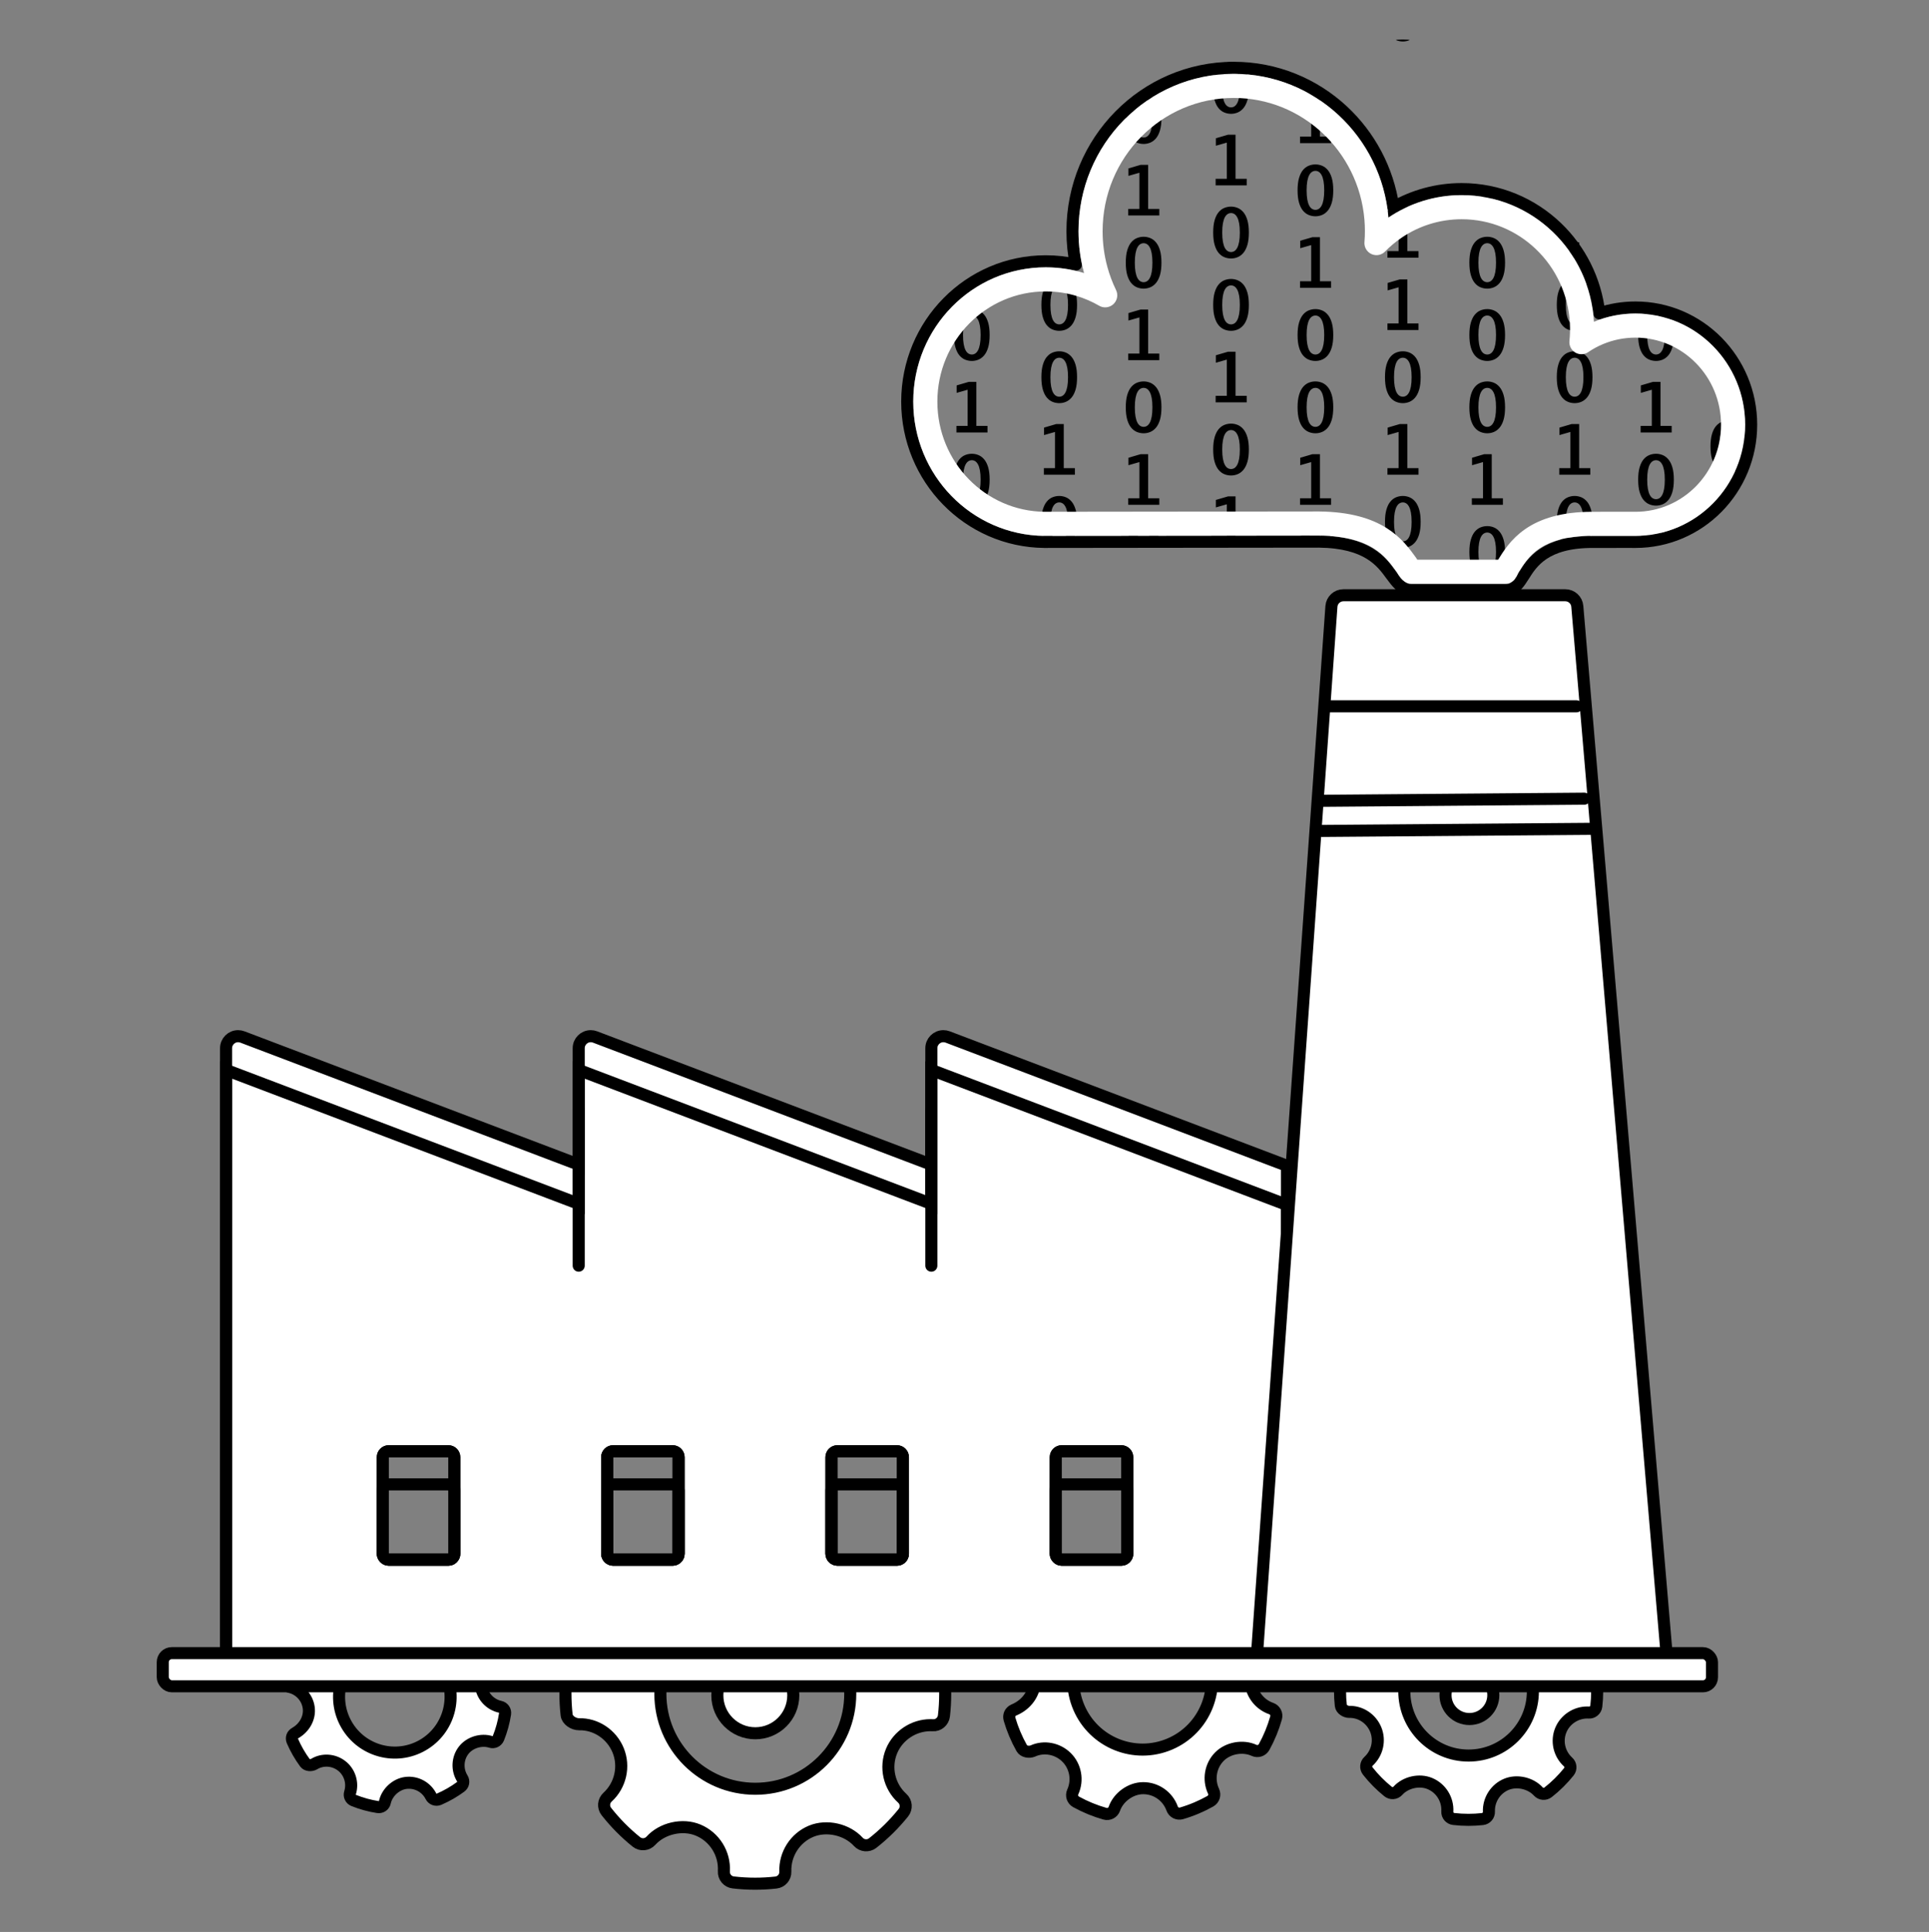 <?xml version="1.0" encoding="UTF-8"?>
<svg xmlns="http://www.w3.org/2000/svg" xmlns:xlink="http://www.w3.org/1999/xlink" width="640px" height="641px" viewBox="0 0 640 641" version="1.1">
  <rect x="0" y="0" width="640" height="641" fill="#808080" stroke="none"/>
  <title>industry 4.0 copy 2</title>
  <defs>
    <path d="M106.336,24.944 C133.272,24.944 155.379,45.901 157.656,72.607 C164.614,67.919 172.968,65.186 181.952,65.186 C205.387,65.186 224.538,83.779 225.834,107.206 C230.082,105.443 234.734,104.471 239.61,104.471 C259.707,104.471 276,120.986 276,141.359 C276,161.733 259.707,178.248 239.61,178.248 L239.135,178.244 C231.18,178.248 226.577,178.249 225.327,178.249 C202.041,178.249 202.041,192.275 197.593,194.145 L164.456,194.145 C158.918,192.342 158.918,178.441 134.649,178.144 L43.479,178.248 C19.424,177.99 0,158.141 0,133.694 C0,109.088 19.678,89.14 43.952,89.14 C48.371,89.14 52.637,89.801 56.66,91.031 C55.461,86.616 54.822,81.965 54.822,77.163 C54.822,48.323 77.885,24.944 106.336,24.944 Z" id="path-1"></path>
  </defs>
  <g id="industry-4.0-copy-2" stroke="none" fill="none" transform="translate(0, 0.5)">
    <g id="Group" stroke-width="1" fill-rule="evenodd" transform="translate(443.591, 518)" fill="#FFFFFF" stroke="#000000">
      <path d="M39.025,0.258 C42.221,-0.096 45.435,-0.084 48.621,0.284 C49.872,0.43 50.79,1.521 50.714,2.776 C50.487,6.77 52.803,10.491 56.477,12.037 C60.005,13.509 64.573,12.462 67.116,9.647 C67.959,8.712 69.386,8.605 70.358,9.385 C72.84,11.374 75.115,13.669 77.115,16.21 C77.884,17.184 77.773,18.587 76.856,19.426 C73.942,22.099 72.984,26.338 74.47,29.975 C75.925,33.524 79.393,35.819 83.304,35.819 C84.512,35.819 85.911,36.72 86.046,37.921 C86.407,41.151 86.402,44.413 86.026,47.62 C85.878,48.868 84.753,49.811 83.53,49.711 L83.003,49.698 C79.231,49.698 75.726,52.021 74.276,55.481 C72.734,59.157 73.696,63.433 76.666,66.122 C77.596,66.965 77.709,68.386 76.92,69.364 C74.892,71.89 72.572,74.186 70.019,76.187 C69.037,76.946 67.644,76.834 66.8,75.917 C64.262,73.129 59.746,72.08 56.236,73.514 C52.605,75.001 50.256,78.657 50.399,82.61 C50.441,83.851 49.525,84.916 48.288,85.053 C46.728,85.226 45.165,85.312 43.605,85.312 C41.961,85.312 40.321,85.217 38.691,85.027 C37.444,84.885 36.524,83.792 36.597,82.535 C36.825,78.54 34.508,74.818 30.826,73.277 C27.311,71.802 22.743,72.847 20.192,75.669 C19.344,76.603 17.922,76.714 16.945,75.927 C14.454,73.922 12.179,71.624 10.196,69.099 C9.428,68.123 9.544,66.724 10.456,65.885 C13.374,63.21 14.333,58.973 12.842,55.337 C11.345,51.697 7.78,49.397 4.064,49.492 C2.842,49.492 1.401,48.598 1.267,47.394 C0.906,44.163 0.91,40.898 1.285,37.694 C1.433,36.464 2.396,35.556 3.749,35.6 C7.918,35.6 11.559,33.34 13.032,29.833 C14.572,26.156 13.616,21.879 10.646,19.191 C9.72,18.348 9.605,16.927 10.391,15.947 C12.41,13.428 14.736,11.131 17.292,9.126 C18.27,8.364 19.673,8.478 20.512,9.397 C23.049,12.188 27.584,13.224 31.071,11.801 C34.707,10.311 37.051,6.654 36.912,2.7 C36.87,1.46 37.788,0.395 39.025,0.258 Z M43.656,21.328 C31.877,21.328 22.328,30.877 22.328,42.656 C22.328,54.435 31.877,63.984 43.656,63.984 C55.435,63.984 64.984,54.435 64.984,42.656 C64.984,30.877 55.435,21.328 43.656,21.328 Z" id="Combined-Shape" stroke-width="4"></path>
      <circle id="Oval" stroke-width="4" cx="43.93" cy="43.93" r="7.93"></circle>
    </g>
    <g id="Group" stroke-width="1" fill-rule="evenodd" transform="translate(186.596, 525.5)" fill="#FFFFFF" stroke="#000000">
      <circle id="Oval-Copy-4" stroke-width="4" cx="64" cy="36.485" r="12.6"></circle>
      <path d="M55.256,0.568 C82.606,0.581 113.792,0.997 113.033,1.69 C108.73,5.638 107.314,11.899 109.509,17.271 C111.658,22.513 116.781,25.902 122.556,25.902 C124.341,25.902 126.407,27.233 126.607,29.006 C127.14,33.777 127.132,38.595 126.578,43.331 C126.358,45.175 124.697,46.567 122.891,46.419 L122.112,46.401 C116.542,46.401 111.365,49.83 109.224,54.942 C106.946,60.37 108.367,66.686 112.752,70.657 C114.127,71.902 114.293,74.001 113.129,75.445 C110.132,79.176 106.706,82.567 102.936,85.522 C101.485,86.643 99.428,86.478 98.182,85.123 C94.434,81.006 87.763,79.457 82.579,81.574 C77.217,83.771 73.747,89.17 73.959,95.008 C74.02,96.841 72.668,98.414 70.841,98.616 C68.536,98.872 66.229,99 63.924,99 C61.496,99 59.074,98.859 56.667,98.578 C54.825,98.368 53.466,96.754 53.575,94.898 C53.91,88.997 50.489,83.5 45.051,81.225 C39.86,79.047 33.113,80.589 29.346,84.757 C28.092,86.136 25.992,86.301 24.549,85.139 C20.87,82.177 17.51,78.783 14.582,75.054 C13.447,73.613 13.618,71.546 14.965,70.307 C19.275,66.357 20.692,60.099 18.489,54.729 C16.279,49.353 11.013,45.956 5.526,46.096 C3.721,46.096 1.592,44.776 1.394,42.997 C0.862,38.226 0.867,33.403 1.421,28.671 C1.64,26.854 3.062,25.514 5.059,25.578 C11.218,25.578 16.594,22.24 18.77,17.061 C21.045,11.63 19.632,5.314 15.247,1.343 C14.672,0.82 32.069,0.58 52.342,0.568 Z M64,4.5 C46.603,4.5 32.5,18.603 32.5,36 C32.5,53.397 46.603,67.5 64,67.5 C81.397,67.5 95.5,53.397 95.5,36 C95.5,18.603 81.397,4.5 64,4.5 Z" id="Combined-Shape-Copy" stroke-width="4"></path>
    </g>
    <path d="M401.033,528.542 C404.306,531.073 408.782,531.346 412.434,529.237 C413.563,528.586 415.355,528.673 416.129,529.721 C418.207,532.543 419.961,535.592 421.34,538.79 C421.874,540.036 421.332,541.523 420.136,542.089 L419.637,542.361 C416.115,544.395 414.093,548.453 414.605,552.467 C415.147,556.731 418.351,560.206 422.574,561.116 C423.898,561.402 424.769,562.668 424.56,564.007 C424.027,567.46 423.099,570.855 421.794,574.1 C421.286,575.338 419.924,575.985 418.642,575.583 C414.769,574.348 409.985,575.804 407.48,579.035 C404.891,582.382 404.668,587.063 406.934,590.677 C407.642,591.814 407.361,593.302 406.279,594.097 C404.916,595.1 403.503,596.024 402.045,596.865 C400.51,597.751 398.927,598.546 397.303,599.247 C396.061,599.787 394.613,599.263 394.004,598.05 C392.062,594.195 387.891,591.969 383.622,592.515 C379.544,593.033 375.841,596.471 374.981,600.482 C374.692,601.812 373.424,602.683 372.087,602.475 C368.679,601.945 365.316,601.026 362.103,599.737 C360.859,599.24 360.212,597.87 360.612,596.595 C361.895,592.524 360.506,588.049 357.153,585.458 C353.793,582.866 349.223,582.64 345.804,584.732 C344.663,585.39 342.835,585.333 342.06,584.281 C339.982,581.458 338.224,578.407 336.847,575.212 C336.345,574.037 336.698,572.735 337.856,572.021 L338.018,571.928 C341.913,569.679 344.094,565.606 343.579,561.537 C343.035,557.272 339.835,553.794 335.613,552.884 C334.293,552.596 333.419,551.332 333.626,549.992 C334.153,546.551 335.087,543.152 336.393,539.901 C336.894,538.662 338.267,538.012 339.545,538.418 C343.42,539.656 348.214,538.179 350.703,534.97 C353.295,531.618 397.684,525.947 401.033,528.542 Z M367.594,537.081 C356.593,543.433 352.824,557.499 359.175,568.5 C365.526,579.501 379.593,583.27 390.594,576.919 C401.594,570.567 405.363,556.501 399.012,545.5 C392.661,534.499 378.594,530.73 367.594,537.081 Z" id="Shape" stroke="#000000" stroke-width="4" fill="#FFFFFF" fill-rule="evenodd" transform="translate(379.093, 557.003) rotate(7) translate(-379.093, -557.003)"></path>
    <path d="M109.133,532.66 C111.38,531.008 113.799,529.622 116.352,528.518 C117.356,528.084 118.518,528.506 119.005,529.481 C120.567,532.58 123.921,534.371 127.352,533.939 C130.64,533.514 133.618,530.747 134.306,527.529 C134.535,526.462 135.56,525.762 136.629,525.927 C139.355,526.344 142.06,527.081 144.664,528.123 C145.614,528.501 146.136,529.515 145.906,530.496 L145.864,530.651 C144.835,533.922 145.953,537.523 148.647,539.61 C151.279,541.645 154.88,541.865 157.818,540.169 C158.725,539.645 160.167,539.715 160.789,540.558 C162.461,542.828 163.872,545.281 164.981,547.853 C165.411,548.855 164.975,550.051 164.013,550.506 L163.611,550.725 C160.778,552.361 159.152,555.626 159.564,558.854 C159.999,562.284 162.577,565.079 165.973,565.811 C167.038,566.041 167.739,567.059 167.571,568.136 C167.142,570.913 166.396,573.644 165.346,576.254 C164.937,577.25 163.842,577.771 162.811,577.447 C159.695,576.454 155.847,577.625 153.832,580.224 C151.75,582.916 151.571,586.681 153.393,589.588 C153.963,590.502 153.737,591.7 152.867,592.339 C151.77,593.146 150.633,593.889 149.461,594.565 C148.226,595.278 146.953,595.918 145.646,596.482 C144.648,596.916 143.483,596.494 142.993,595.518 C141.431,592.418 138.076,590.627 134.643,591.066 C131.449,591.472 128.541,594.105 127.751,597.221 L127.692,597.475 C127.459,598.545 126.439,599.245 125.364,599.078 C122.623,598.651 119.918,597.912 117.334,596.875 C116.333,596.476 115.813,595.374 116.135,594.348 C117.166,591.074 116.049,587.474 113.352,585.39 C110.649,583.305 106.973,583.124 104.223,584.806 C103.306,585.336 101.835,585.29 101.212,584.443 C99.54,582.173 98.127,579.718 97.019,577.149 C96.597,576.16 96.926,575.061 97.961,574.507 C101.094,572.699 102.848,569.422 102.434,566.149 C101.996,562.719 99.423,559.921 96.026,559.19 C94.965,558.958 94.262,557.941 94.428,556.863 C94.852,554.095 95.603,551.361 96.654,548.746 C97.057,547.75 98.161,547.227 99.189,547.554 C102.306,548.549 106.162,547.361 108.164,544.78 C110.249,542.084 110.424,538.32 108.605,535.41 C108.036,534.496 108.263,533.299 109.133,532.66 Z M121.75,546.479 C112.902,551.587 109.87,562.902 114.979,571.75 C120.087,580.598 131.402,583.63 140.25,578.521 C149.098,573.413 152.13,562.098 147.021,553.25 C141.913,544.402 130.598,541.37 121.75,546.479 Z" id="Shape" stroke="#000000" stroke-width="4" fill="#FFFFFF" fill-rule="evenodd"></path>
    <path d="M313,343.297 C313.485,343.297 313.966,343.385 314.42,343.558 L425.71,385.81 C426.486,386.105 427,386.849 427,387.68 L427,555.5 L75,555.5 L75,347.297 C75,345.088 76.791,343.297 79,343.297 C79.485,343.297 79.966,343.385 80.42,343.558 L191.71,385.81 C191.812,385.849 191.909,385.895 192.001,385.948 L192,347.297 C192,345.088 193.791,343.297 196,343.297 C196.485,343.297 196.966,343.385 197.42,343.558 L308.71,385.81 C308.812,385.849 308.909,385.895 309.001,385.948 L309,347.297 C309,345.088 310.791,343.297 313,343.297 Z M148.729,481 L129,481 C127.895,481 127,481.895 127,483 L127,515 C127,516.105 127.895,517 129,517 L148.729,517 C149.834,517 150.729,516.105 150.729,515 L150.729,483 C150.729,481.895 149.834,481 148.729,481 Z M223.153,481 L203.424,481 C202.319,481 201.424,481.895 201.424,483 L201.424,515 C201.424,516.105 202.319,517 203.424,517 L223.153,517 C224.257,517 225.153,516.105 225.153,515 L225.153,483 C225.153,481.895 224.257,481 223.153,481 Z M297.576,481 L277.847,481 C276.743,481 275.847,481.895 275.847,483 L275.847,515 C275.847,516.105 276.743,517 277.847,517 L297.576,517 C298.681,517 299.576,516.105 299.576,515 L299.576,483 C299.576,481.895 298.681,481 297.576,481 Z M372,481 L352.271,481 C351.166,481 350.271,481.895 350.271,483 L350.271,515 C350.271,516.105 351.166,517 352.271,517 L372,517 C373.105,517 374,516.105 374,515 L374,483 C374,481.895 373.105,481 372,481 Z" id="Combined-Shape" stroke="#000000" stroke-width="4" fill="#FFFFFF" fill-rule="evenodd" stroke-linecap="round"></path>
    <path d="M309,354.5 L425.71,398.81 C426.486,399.105 427,399.849 427,400.68 L427,548.5 L75,548.5 L75,354.5 L191.71,398.81 C191.812,398.849 191.909,398.895 192.001,398.948 L192,354.5 L308.71,398.81 C308.812,398.849 308.909,398.895 309.001,398.948 L309,354.5 Z M148.729,481 L129,481 C127.895,481 127,481.895 127,483 L127,515 C127,516.105 127.895,517 129,517 L148.729,517 C149.834,517 150.729,516.105 150.729,515 L150.729,483 C150.729,481.895 149.834,481 148.729,481 Z M223.153,481 L203.424,481 C202.319,481 201.424,481.895 201.424,483 L201.424,515 C201.424,516.105 202.319,517 203.424,517 L223.153,517 C224.257,517 225.153,516.105 225.153,515 L225.153,483 C225.153,481.895 224.257,481 223.153,481 Z M297.576,481 L277.847,481 C276.743,481 275.847,481.895 275.847,483 L275.847,515 C275.847,516.105 276.743,517 277.847,517 L297.576,517 C298.681,517 299.576,516.105 299.576,515 L299.576,483 C299.576,481.895 298.681,481 297.576,481 Z M372,481 L352.271,481 C351.166,481 350.271,481.895 350.271,483 L350.271,515 C350.271,516.105 351.166,517 352.271,517 L372,517 C373.105,517 374,516.105 374,515 L374,483 C374,481.895 373.105,481 372,481 Z" id="Combined-Shape" stroke="#000000" stroke-width="4" stroke-linecap="round"></path>
    <path d="M445.726,197 L519.326,197 C521.404,197 523.136,198.59 523.312,200.66 L553,549 L553,549 L417,549 L441.736,200.717 C441.885,198.623 443.627,197 445.726,197 Z" id="Rectangle-2" stroke="#000000" stroke-width="4" fill="#FFFFFF" fill-rule="evenodd" stroke-linecap="round"></path>
    <rect id="Rectangle-4" stroke="#000000" stroke-width="4" stroke-linecap="round" x="127" y="492" width="23.729" height="25" rx="2"></rect>
    <rect id="Rectangle-4-Copy" stroke="#000000" stroke-width="4" stroke-linecap="round" x="201.424" y="492" width="23.729" height="25" rx="2"></rect>
    <rect id="Rectangle-4-Copy-2" stroke="#000000" stroke-width="4" stroke-linecap="round" x="275.847" y="492" width="23.729" height="25" rx="2"></rect>
    <rect id="Rectangle-4-Copy-3" stroke="#000000" stroke-width="4" stroke-linecap="round" x="350.271" y="492" width="23.729" height="25" rx="2"></rect>
    <rect id="Rectangle-3" stroke="#000000" stroke-width="4" fill="#FFFFFF" fill-rule="evenodd" stroke-linecap="round" x="54" y="548" width="514" height="11" rx="3"></rect>
    <line x1="441.216" y1="233.851" x2="523.047" y2="233.851" id="Path" stroke="#000000" stroke-width="4" stroke-linecap="round"></line>
    <line x1="438.631" y1="265.203" x2="525.631" y2="264.5" id="Path-Copy" stroke="#000000" stroke-width="4" stroke-linecap="round"></line>
    <line x1="438.631" y1="275.203" x2="528.631" y2="274.5" id="Path-Copy-3" stroke="#000000" stroke-width="4" stroke-linecap="round"></line>
    <line x1="192" y1="367.802" x2="192" y2="419.448" id="Path" stroke="#000000" stroke-width="4" stroke-linecap="round"></line>
    <line x1="309" y1="367.802" x2="309" y2="419.448" id="Path-Copy-2" stroke="#000000" stroke-width="4" stroke-linecap="round"></line>
    <g id="Combined-Shape" stroke-width="1" fill-rule="evenodd" transform="translate(303, -0.944)">
      <path d="M246.438,120.208 C245.666,120.208 244.924,120.064 244.212,119.775 C243.501,119.487 242.867,119.013 242.311,118.353 C241.755,117.694 241.316,116.811 240.992,115.705 C240.669,114.598 240.507,113.227 240.507,111.592 C240.507,109.965 240.669,108.599 240.992,107.494 C241.316,106.389 241.755,105.508 242.311,104.849 C242.867,104.19 243.501,103.717 244.212,103.43 C244.924,103.143 245.666,103 246.438,103 C247.188,103 247.915,103.143 248.62,103.43 C249.324,103.717 249.958,104.19 250.52,104.849 C251.082,105.508 251.527,106.389 251.855,107.494 C252.182,108.599 252.346,109.965 252.346,111.592 C252.346,113.227 252.182,114.598 251.855,115.705 C251.527,116.811 251.082,117.694 250.52,118.353 C249.958,119.013 249.324,119.487 248.62,119.775 C247.915,120.064 247.188,120.208 246.438,120.208 Z M246.438,118.072 C246.833,118.072 247.204,117.963 247.553,117.745 C247.901,117.526 248.211,117.167 248.481,116.667 C248.751,116.167 248.963,115.502 249.116,114.671 C249.269,113.84 249.346,112.814 249.346,111.592 C249.346,110.379 249.269,109.36 249.116,108.533 C248.963,107.706 248.751,107.043 248.481,106.545 C248.211,106.047 247.901,105.687 247.553,105.467 C247.204,105.246 246.833,105.136 246.438,105.136 C246.037,105.136 245.659,105.246 245.303,105.467 C244.947,105.687 244.635,106.047 244.368,106.545 C244.101,107.043 243.891,107.706 243.737,108.533 C243.584,109.36 243.507,110.379 243.507,111.592 C243.507,112.814 243.584,113.84 243.737,114.671 C243.891,115.502 244.101,116.167 244.368,116.667 C244.635,117.167 244.947,117.526 245.303,117.745 C245.659,117.963 246.037,118.072 246.438,118.072 Z M241.326,143.944 L241.326,141.764 L245.026,141.764 L245.026,129.763 L241.391,130.802 L241.391,128.323 L245.42,127.144 L247.93,127.144 L247.93,141.764 L251.629,141.764 L251.629,143.944 L241.326,143.944 Z M246.438,168.208 C245.666,168.208 244.924,168.064 244.212,167.775 C243.501,167.487 242.867,167.013 242.311,166.353 C241.755,165.694 241.316,164.811 240.992,163.705 C240.669,162.598 240.507,161.227 240.507,159.592 C240.507,157.965 240.669,156.599 240.992,155.494 C241.316,154.389 241.755,153.508 242.311,152.849 C242.867,152.19 243.501,151.717 244.212,151.43 C244.924,151.143 245.666,151 246.438,151 C247.188,151 247.915,151.143 248.62,151.43 C249.324,151.717 249.958,152.19 250.52,152.849 C251.082,153.508 251.527,154.389 251.855,155.494 C252.182,156.599 252.346,157.965 252.346,159.592 C252.346,161.227 252.182,162.598 251.855,163.705 C251.527,164.811 251.082,165.694 250.52,166.353 C249.958,167.013 249.324,167.487 248.62,167.775 C247.915,168.064 247.188,168.208 246.438,168.208 Z M246.438,166.072 C246.833,166.072 247.204,165.963 247.553,165.745 C247.901,165.526 248.211,165.167 248.481,164.667 C248.751,164.167 248.963,163.502 249.116,162.671 C249.269,161.84 249.346,160.814 249.346,159.592 C249.346,158.379 249.269,157.36 249.116,156.533 C248.963,155.706 248.751,155.043 248.481,154.545 C248.211,154.047 247.901,153.687 247.553,153.467 C247.204,153.246 246.833,153.136 246.438,153.136 C246.037,153.136 245.659,153.246 245.303,153.467 C244.947,153.687 244.635,154.047 244.368,154.545 C244.101,155.043 243.891,155.706 243.737,156.533 C243.584,157.36 243.507,158.379 243.507,159.592 C243.507,160.814 243.584,161.84 243.737,162.671 C243.891,163.502 244.101,164.167 244.368,164.667 C244.635,165.167 244.947,165.526 245.303,165.745 C245.659,165.963 246.037,166.072 246.438,166.072 Z M270.438,157.208 C269.666,157.208 268.924,157.064 268.212,156.775 C267.501,156.487 266.867,156.013 266.311,155.353 C265.755,154.694 265.316,153.811 264.992,152.705 C264.669,151.598 264.507,150.227 264.507,148.592 C264.507,146.965 264.669,145.599 264.992,144.494 C265.316,143.389 265.755,142.508 266.311,141.849 C266.867,141.19 267.501,140.717 268.212,140.43 C268.924,140.143 269.666,140 270.438,140 C271.188,140 271.915,140.143 272.62,140.43 C273.324,140.717 273.958,141.19 274.52,141.849 C275.082,142.508 275.527,143.389 275.855,144.494 C276.182,145.599 276.346,146.965 276.346,148.592 C276.346,150.227 276.182,151.598 275.855,152.705 C275.527,153.811 275.082,154.694 274.52,155.353 C273.958,156.013 273.324,156.487 272.62,156.775 C271.915,157.064 271.188,157.208 270.438,157.208 Z M270.438,155.072 C270.833,155.072 271.204,154.963 271.553,154.745 C271.901,154.526 272.211,154.167 272.481,153.667 C272.751,153.167 272.963,152.502 273.116,151.671 C273.269,150.84 273.346,149.814 273.346,148.592 C273.346,147.379 273.269,146.36 273.116,145.533 C272.963,144.706 272.751,144.043 272.481,143.545 C272.211,143.047 271.901,142.687 271.553,142.467 C271.204,142.246 270.833,142.136 270.438,142.136 C270.037,142.136 269.659,142.246 269.303,142.467 C268.947,142.687 268.635,143.047 268.368,143.545 C268.101,144.043 267.891,144.706 267.737,145.533 C267.584,146.36 267.507,147.379 267.507,148.592 C267.507,149.814 267.584,150.84 267.737,151.671 C267.891,152.502 268.101,153.167 268.368,153.667 C268.635,154.167 268.947,154.526 269.303,154.745 C269.659,154.963 270.037,155.072 270.438,155.072 Z M245.026,179.764 L245.026,177.763 L241.391,178.802 L241.391,176.323 L245.42,175.144 L247.93,175.144 L247.93,179.764 L245.026,179.764 Z M19.438,120.208 C18.666,120.208 17.924,120.064 17.212,119.775 C16.501,119.487 15.867,119.013 15.311,118.353 C14.755,117.694 14.316,116.811 13.992,115.705 C13.669,114.598 13.507,113.227 13.507,111.592 C13.507,109.965 13.669,108.599 13.992,107.494 C14.316,106.389 14.755,105.508 15.311,104.849 C15.867,104.19 16.501,103.717 17.212,103.43 C17.924,103.143 18.666,103 19.438,103 C20.188,103 20.915,103.143 21.62,103.43 C22.324,103.717 22.958,104.19 23.52,104.849 C24.082,105.508 24.527,106.389 24.855,107.494 C25.182,108.599 25.346,109.965 25.346,111.592 C25.346,113.227 25.182,114.598 24.855,115.705 C24.527,116.811 24.082,117.694 23.52,118.353 C22.958,119.013 22.324,119.487 21.62,119.775 C20.915,120.064 20.188,120.208 19.438,120.208 Z M19.438,118.072 C19.833,118.072 20.204,117.963 20.553,117.745 C20.901,117.526 21.211,117.167 21.481,116.667 C21.751,116.167 21.963,115.502 22.116,114.671 C22.269,113.84 22.346,112.814 22.346,111.592 C22.346,110.379 22.269,109.36 22.116,108.533 C21.963,107.706 21.751,107.043 21.481,106.545 C21.211,106.047 20.901,105.687 20.553,105.467 C20.204,105.246 19.833,105.136 19.438,105.136 C19.037,105.136 18.659,105.246 18.303,105.467 C17.947,105.687 17.635,106.047 17.368,106.545 C17.101,107.043 16.891,107.706 16.737,108.533 C16.584,109.36 16.507,110.379 16.507,111.592 C16.507,112.814 16.584,113.84 16.737,114.671 C16.891,115.502 17.101,116.167 17.368,116.667 C17.635,117.167 17.947,117.526 18.303,117.745 C18.659,117.963 19.037,118.072 19.438,118.072 Z M14.326,143.944 L14.326,141.764 L18.026,141.764 L18.026,129.763 L14.391,130.802 L14.391,128.323 L18.42,127.144 L20.93,127.144 L20.93,141.764 L24.629,141.764 L24.629,143.944 L14.326,143.944 Z M19.438,168.208 C18.666,168.208 17.924,168.064 17.212,167.775 C16.501,167.487 15.867,167.013 15.311,166.353 C14.755,165.694 14.316,164.811 13.992,163.705 C13.669,162.598 13.507,161.227 13.507,159.592 C13.507,157.965 13.669,156.599 13.992,155.494 C14.316,154.389 14.755,153.508 15.311,152.849 C15.867,152.19 16.501,151.717 17.212,151.43 C17.924,151.143 18.666,151 19.438,151 C20.188,151 20.915,151.143 21.62,151.43 C22.324,151.717 22.958,152.19 23.52,152.849 C24.082,153.508 24.527,154.389 24.855,155.494 C25.182,156.599 25.346,157.965 25.346,159.592 C25.346,161.227 25.182,162.598 24.855,163.705 C24.527,164.811 24.082,165.694 23.52,166.353 C22.958,167.013 22.324,167.487 21.62,167.775 C20.915,168.064 20.188,168.208 19.438,168.208 Z M19.438,166.072 C19.833,166.072 20.204,165.963 20.553,165.745 C20.901,165.526 21.211,165.167 21.481,164.667 C21.751,164.167 21.963,163.502 22.116,162.671 C22.269,161.84 22.346,160.814 22.346,159.592 C22.346,158.379 22.269,157.36 22.116,156.533 C21.963,155.706 21.751,155.043 21.481,154.545 C21.211,154.047 20.901,153.687 20.553,153.467 C20.204,153.246 19.833,153.136 19.438,153.136 C19.037,153.136 18.659,153.246 18.303,153.467 C17.947,153.687 17.635,154.047 17.368,154.545 C17.101,155.043 16.891,155.706 16.737,156.533 C16.584,157.36 16.507,158.379 16.507,159.592 C16.507,160.814 16.584,161.84 16.737,162.671 C16.891,163.502 17.101,164.167 17.368,164.667 C17.635,165.167 17.947,165.526 18.303,165.745 C18.659,165.963 19.037,166.072 19.438,166.072 Z M128.326,47.944 L128.326,45.764 L132.026,45.764 L132.026,33.763 L128.391,34.802 L128.391,32.323 L132.42,31.144 L134.93,31.144 L134.93,45.764 L138.629,45.764 L138.629,47.944 L128.326,47.944 Z M133.438,72.208 C132.666,72.208 131.924,72.064 131.212,71.775 C130.501,71.487 129.867,71.013 129.311,70.353 C128.755,69.694 128.316,68.811 127.992,67.705 C127.669,66.598 127.507,65.227 127.507,63.592 C127.507,61.965 127.669,60.599 127.992,59.494 C128.316,58.389 128.755,57.508 129.311,56.849 C129.867,56.19 130.501,55.717 131.212,55.43 C131.924,55.143 132.666,55 133.438,55 C134.188,55 134.915,55.143 135.62,55.43 C136.324,55.717 136.958,56.19 137.52,56.849 C138.082,57.508 138.527,58.389 138.855,59.494 C139.182,60.599 139.346,61.965 139.346,63.592 C139.346,65.227 139.182,66.598 138.855,67.705 C138.527,68.811 138.082,69.694 137.52,70.353 C136.958,71.013 136.324,71.487 135.62,71.775 C134.915,72.064 134.188,72.208 133.438,72.208 Z M133.438,70.072 C133.833,70.072 134.204,69.963 134.553,69.745 C134.901,69.526 135.211,69.167 135.481,68.667 C135.751,68.167 135.963,67.502 136.116,66.671 C136.269,65.84 136.346,64.814 136.346,63.592 C136.346,62.379 136.269,61.36 136.116,60.533 C135.963,59.706 135.751,59.043 135.481,58.545 C135.211,58.047 134.901,57.687 134.553,57.467 C134.204,57.246 133.833,57.136 133.438,57.136 C133.037,57.136 132.659,57.246 132.303,57.467 C131.947,57.687 131.635,58.047 131.368,58.545 C131.101,59.043 130.891,59.706 130.737,60.533 C130.584,61.36 130.507,62.379 130.507,63.592 C130.507,64.814 130.584,65.84 130.737,66.671 C130.891,67.502 131.101,68.167 131.368,68.667 C131.635,69.167 131.947,69.526 132.303,69.745 C132.659,69.963 133.037,70.072 133.438,70.072 Z M128.326,95.944 L128.326,93.764 L132.026,93.764 L132.026,81.763 L128.391,82.802 L128.391,80.323 L132.42,79.144 L134.93,79.144 L134.93,93.764 L138.629,93.764 L138.629,95.944 L128.326,95.944 Z M133.438,120.208 C132.666,120.208 131.924,120.064 131.212,119.775 C130.501,119.487 129.867,119.013 129.311,118.353 C128.755,117.694 128.316,116.811 127.992,115.705 C127.669,114.598 127.507,113.227 127.507,111.592 C127.507,109.965 127.669,108.599 127.992,107.494 C128.316,106.389 128.755,105.508 129.311,104.849 C129.867,104.19 130.501,103.717 131.212,103.43 C131.924,103.143 132.666,103 133.438,103 C134.188,103 134.915,103.143 135.62,103.43 C136.324,103.717 136.958,104.19 137.52,104.849 C138.082,105.508 138.527,106.389 138.855,107.494 C139.182,108.599 139.346,109.965 139.346,111.592 C139.346,113.227 139.182,114.598 138.855,115.705 C138.527,116.811 138.082,117.694 137.52,118.353 C136.958,119.013 136.324,119.487 135.62,119.775 C134.915,120.064 134.188,120.208 133.438,120.208 Z M133.438,118.072 C133.833,118.072 134.204,117.963 134.553,117.745 C134.901,117.526 135.211,117.167 135.481,116.667 C135.751,116.167 135.963,115.502 136.116,114.671 C136.269,113.84 136.346,112.814 136.346,111.592 C136.346,110.379 136.269,109.36 136.116,108.533 C135.963,107.706 135.751,107.043 135.481,106.545 C135.211,106.047 134.901,105.687 134.553,105.467 C134.204,105.246 133.833,105.136 133.438,105.136 C133.037,105.136 132.659,105.246 132.303,105.467 C131.947,105.687 131.635,106.047 131.368,106.545 C131.101,107.043 130.891,107.706 130.737,108.533 C130.584,109.36 130.507,110.379 130.507,111.592 C130.507,112.814 130.584,113.84 130.737,114.671 C130.891,115.502 131.101,116.167 131.368,116.667 C131.635,117.167 131.947,117.526 132.303,117.745 C132.659,117.963 133.037,118.072 133.438,118.072 Z M133.438,144.208 C132.666,144.208 131.924,144.064 131.212,143.775 C130.501,143.487 129.867,143.013 129.311,142.353 C128.755,141.694 128.316,140.811 127.992,139.705 C127.669,138.598 127.507,137.227 127.507,135.592 C127.507,133.965 127.669,132.599 127.992,131.494 C128.316,130.389 128.755,129.508 129.311,128.849 C129.867,128.19 130.501,127.717 131.212,127.43 C131.924,127.143 132.666,127 133.438,127 C134.188,127 134.915,127.143 135.62,127.43 C136.324,127.717 136.958,128.19 137.52,128.849 C138.082,129.508 138.527,130.389 138.855,131.494 C139.182,132.599 139.346,133.965 139.346,135.592 C139.346,137.227 139.182,138.598 138.855,139.705 C138.527,140.811 138.082,141.694 137.52,142.353 C136.958,143.013 136.324,143.487 135.62,143.775 C134.915,144.064 134.188,144.208 133.438,144.208 Z M133.438,142.072 C133.833,142.072 134.204,141.963 134.553,141.745 C134.901,141.526 135.211,141.167 135.481,140.667 C135.751,140.167 135.963,139.502 136.116,138.671 C136.269,137.84 136.346,136.814 136.346,135.592 C136.346,134.379 136.269,133.36 136.116,132.533 C135.963,131.706 135.751,131.043 135.481,130.545 C135.211,130.047 134.901,129.687 134.553,129.467 C134.204,129.246 133.833,129.136 133.438,129.136 C133.037,129.136 132.659,129.246 132.303,129.467 C131.947,129.687 131.635,130.047 131.368,130.545 C131.101,131.043 130.891,131.706 130.737,132.533 C130.584,133.36 130.507,134.379 130.507,135.592 C130.507,136.814 130.584,137.84 130.737,138.671 C130.891,139.502 131.101,140.167 131.368,140.667 C131.635,141.167 131.947,141.526 132.303,141.745 C132.659,141.963 133.037,142.072 133.438,142.072 Z M128.326,167.944 L128.326,165.764 L132.026,165.764 L132.026,153.763 L128.391,154.802 L128.391,152.323 L132.42,151.144 L134.93,151.144 L134.93,165.764 L138.629,165.764 L138.629,167.944 L128.326,167.944 Z M127.992,179.494 C128.316,178.389 128.755,177.508 129.311,176.849 C129.867,176.19 130.501,175.717 131.212,175.43 C131.924,175.143 132.666,175 133.438,175 C134.188,175 134.915,175.143 135.62,175.43 C136.324,175.717 136.958,176.19 137.52,176.849 C138.082,177.508 138.527,178.389 138.855,179.494 C139.182,180.599 127.669,180.599 127.992,179.494 Z M136.116,180.533 C135.963,179.706 135.751,179.043 135.481,178.545 C135.211,178.047 134.901,177.687 134.553,177.467 C134.204,177.246 133.833,177.136 133.438,177.136 C133.037,177.136 132.659,177.246 132.303,177.467 C131.947,177.687 131.635,178.047 131.368,178.545 C131.101,179.043 130.891,179.706 130.737,180.533 C130.584,181.36 136.269,181.36 136.116,180.533 Z M48.438,110.208 C47.666,110.208 46.924,110.064 46.212,109.775 C45.501,109.487 44.867,109.013 44.311,108.353 C43.755,107.694 43.316,106.811 42.992,105.705 C42.669,104.598 42.507,103.227 42.507,101.592 C42.507,99.965 42.669,98.599 42.992,97.494 C43.316,96.389 43.755,95.508 44.311,94.849 C44.867,94.19 45.501,93.717 46.212,93.43 C46.924,93.143 47.666,93 48.438,93 C49.188,93 49.915,93.143 50.62,93.43 C51.324,93.717 51.958,94.19 52.52,94.849 C53.082,95.508 53.527,96.389 53.855,97.494 C54.182,98.599 54.346,99.965 54.346,101.592 C54.346,103.227 54.182,104.598 53.855,105.705 C53.527,106.811 53.082,107.694 52.52,108.353 C51.958,109.013 51.324,109.487 50.62,109.775 C49.915,110.064 49.188,110.208 48.438,110.208 Z M48.438,108.072 C48.833,108.072 49.204,107.963 49.553,107.745 C49.901,107.526 50.211,107.167 50.481,106.667 C50.751,106.167 50.963,105.502 51.116,104.671 C51.269,103.84 51.346,102.814 51.346,101.592 C51.346,100.379 51.269,99.36 51.116,98.533 C50.963,97.706 50.751,97.043 50.481,96.545 C50.211,96.047 49.901,95.687 49.553,95.467 C49.204,95.246 48.833,95.136 48.438,95.136 C48.037,95.136 47.659,95.246 47.303,95.467 C46.947,95.687 46.635,96.047 46.368,96.545 C46.101,97.043 45.891,97.706 45.737,98.533 C45.584,99.36 45.507,100.379 45.507,101.592 C45.507,102.814 45.584,103.84 45.737,104.671 C45.891,105.502 46.101,106.167 46.368,106.667 C46.635,107.167 46.947,107.526 47.303,107.745 C47.659,107.963 48.037,108.072 48.438,108.072 Z M48.438,134.208 C47.666,134.208 46.924,134.064 46.212,133.775 C45.501,133.487 44.867,133.013 44.311,132.353 C43.755,131.694 43.316,130.811 42.992,129.705 C42.669,128.598 42.507,127.227 42.507,125.592 C42.507,123.965 42.669,122.599 42.992,121.494 C43.316,120.389 43.755,119.508 44.311,118.849 C44.867,118.19 45.501,117.717 46.212,117.43 C46.924,117.143 47.666,117 48.438,117 C49.188,117 49.915,117.143 50.62,117.43 C51.324,117.717 51.958,118.19 52.52,118.849 C53.082,119.508 53.527,120.389 53.855,121.494 C54.182,122.599 54.346,123.965 54.346,125.592 C54.346,127.227 54.182,128.598 53.855,129.705 C53.527,130.811 53.082,131.694 52.52,132.353 C51.958,133.013 51.324,133.487 50.62,133.775 C49.915,134.064 49.188,134.208 48.438,134.208 Z M48.438,132.072 C48.833,132.072 49.204,131.963 49.553,131.745 C49.901,131.526 50.211,131.167 50.481,130.667 C50.751,130.167 50.963,129.502 51.116,128.671 C51.269,127.84 51.346,126.814 51.346,125.592 C51.346,124.379 51.269,123.36 51.116,122.533 C50.963,121.706 50.751,121.043 50.481,120.545 C50.211,120.047 49.901,119.687 49.553,119.467 C49.204,119.246 48.833,119.136 48.438,119.136 C48.037,119.136 47.659,119.246 47.303,119.467 C46.947,119.687 46.635,120.047 46.368,120.545 C46.101,121.043 45.891,121.706 45.737,122.533 C45.584,123.36 45.507,124.379 45.507,125.592 C45.507,126.814 45.584,127.84 45.737,128.671 C45.891,129.502 46.101,130.167 46.368,130.667 C46.635,131.167 46.947,131.526 47.303,131.745 C47.659,131.963 48.037,132.072 48.438,132.072 Z M43.326,157.944 L43.326,155.764 L47.026,155.764 L47.026,143.763 L43.391,144.802 L43.391,142.323 L47.42,141.144 L49.93,141.144 L49.93,155.764 L53.629,155.764 L53.629,157.944 L43.326,157.944 Z M48.438,182.208 C47.666,182.208 46.924,182.064 46.212,181.775 C45.501,181.487 44.867,181.013 44.311,180.353 C43.755,179.694 43.316,178.811 42.992,177.705 C42.669,176.598 42.507,175.227 42.507,173.592 C42.507,171.965 42.669,170.599 42.992,169.494 C43.316,168.389 43.755,167.508 44.311,166.849 C44.867,166.19 45.501,165.717 46.212,165.43 C46.924,165.143 47.666,165 48.438,165 C49.188,165 49.915,165.143 50.62,165.43 C51.324,165.717 51.958,166.19 52.52,166.849 C53.082,167.508 53.527,168.389 53.855,169.494 C54.182,170.599 54.346,171.965 54.346,173.592 C54.346,175.227 54.182,176.598 53.855,177.705 C53.527,178.811 53.082,179.694 52.52,180.353 C51.958,181.013 51.324,181.487 50.62,181.775 C49.915,182.064 49.188,182.208 48.438,182.208 Z M48.438,180.072 C48.833,180.072 49.204,179.963 49.553,179.745 C49.901,179.526 50.211,179.167 50.481,178.667 C50.751,178.167 50.963,177.502 51.116,176.671 C51.269,175.84 51.346,174.814 51.346,173.592 C51.346,172.379 51.269,171.36 51.116,170.533 C50.963,169.706 50.751,169.043 50.481,168.545 C50.211,168.047 49.901,167.687 49.553,167.467 C49.204,167.246 48.833,167.136 48.438,167.136 C48.037,167.136 47.659,167.246 47.303,167.467 C46.947,167.687 46.635,168.047 46.368,168.545 C46.101,169.043 45.891,169.706 45.737,170.533 C45.584,171.36 45.507,172.379 45.507,173.592 C45.507,174.814 45.584,175.84 45.737,176.671 C45.891,177.502 46.101,178.167 46.368,178.667 C46.635,179.167 46.947,179.526 47.303,179.745 C47.659,179.963 48.037,180.072 48.438,180.072 Z M162.438,14.208 C161.666,14.208 160.924,14.064 160.212,13.775 C159.501,13.487 165.324,13.487 164.62,13.775 C163.915,14.064 163.188,14.208 162.438,14.208 Z M157.326,85.944 L157.326,83.764 L161.026,83.764 L161.026,71.763 L157.391,72.802 L157.391,70.323 L161.42,69.144 L163.93,69.144 L163.93,83.764 L167.629,83.764 L167.629,85.944 L157.326,85.944 Z M157.326,109.944 L157.326,107.764 L161.026,107.764 L161.026,95.763 L157.391,96.802 L157.391,94.323 L161.42,93.144 L163.93,93.144 L163.93,107.764 L167.629,107.764 L167.629,109.944 L157.326,109.944 Z M162.438,134.208 C161.666,134.208 160.924,134.064 160.212,133.775 C159.501,133.487 158.867,133.013 158.311,132.353 C157.755,131.694 157.316,130.811 156.992,129.705 C156.669,128.598 156.507,127.227 156.507,125.592 C156.507,123.965 156.669,122.599 156.992,121.494 C157.316,120.389 157.755,119.508 158.311,118.849 C158.867,118.19 159.501,117.717 160.212,117.43 C160.924,117.143 161.666,117 162.438,117 C163.188,117 163.915,117.143 164.62,117.43 C165.324,117.717 165.958,118.19 166.52,118.849 C167.082,119.508 167.527,120.389 167.855,121.494 C168.182,122.599 168.346,123.965 168.346,125.592 C168.346,127.227 168.182,128.598 167.855,129.705 C167.527,130.811 167.082,131.694 166.52,132.353 C165.958,133.013 165.324,133.487 164.62,133.775 C163.915,134.064 163.188,134.208 162.438,134.208 Z M162.438,132.072 C162.833,132.072 163.204,131.963 163.553,131.745 C163.901,131.526 164.211,131.167 164.481,130.667 C164.751,130.167 164.963,129.502 165.116,128.671 C165.269,127.84 165.346,126.814 165.346,125.592 C165.346,124.379 165.269,123.36 165.116,122.533 C164.963,121.706 164.751,121.043 164.481,120.545 C164.211,120.047 163.901,119.687 163.553,119.467 C163.204,119.246 162.833,119.136 162.438,119.136 C162.037,119.136 161.659,119.246 161.303,119.467 C160.947,119.687 160.635,120.047 160.368,120.545 C160.101,121.043 159.891,121.706 159.737,122.533 C159.584,123.36 159.507,124.379 159.507,125.592 C159.507,126.814 159.584,127.84 159.737,128.671 C159.891,129.502 160.101,130.167 160.368,130.667 C160.635,131.167 160.947,131.526 161.303,131.745 C161.659,131.963 162.037,132.072 162.438,132.072 Z M157.326,157.944 L157.326,155.764 L161.026,155.764 L161.026,143.763 L157.391,144.802 L157.391,142.323 L161.42,141.144 L163.93,141.144 L163.93,155.764 L167.629,155.764 L167.629,157.944 L157.326,157.944 Z M162.438,182.208 C161.666,182.208 160.924,182.064 160.212,181.775 C159.501,181.487 158.867,181.013 158.311,180.353 C157.755,179.694 157.316,178.811 156.992,177.705 C156.669,176.598 156.507,175.227 156.507,173.592 C156.507,171.965 156.669,170.599 156.992,169.494 C157.316,168.389 157.755,167.508 158.311,166.849 C158.867,166.19 159.501,165.717 160.212,165.43 C160.924,165.143 161.666,165 162.438,165 C163.188,165 163.915,165.143 164.62,165.43 C165.324,165.717 165.958,166.19 166.52,166.849 C167.082,167.508 167.527,168.389 167.855,169.494 C168.182,170.599 168.346,171.965 168.346,173.592 C168.346,175.227 168.182,176.598 167.855,177.705 C167.527,178.811 167.082,179.694 166.52,180.353 C165.958,181.013 165.324,181.487 164.62,181.775 C163.915,182.064 163.188,182.208 162.438,182.208 Z M162.438,180.072 C162.833,180.072 163.204,179.963 163.553,179.745 C163.901,179.526 164.211,179.167 164.481,178.667 C164.751,178.167 164.963,177.502 165.116,176.671 C165.269,175.84 165.346,174.814 165.346,173.592 C165.346,172.379 165.269,171.36 165.116,170.533 C164.963,169.706 164.751,169.043 164.481,168.545 C164.211,168.047 163.901,167.687 163.553,167.467 C163.204,167.246 162.833,167.136 162.438,167.136 C162.037,167.136 161.659,167.246 161.303,167.467 C160.947,167.687 160.635,168.047 160.368,168.545 C160.101,169.043 159.891,169.706 159.737,170.533 C159.584,171.36 159.507,172.379 159.507,173.592 C159.507,174.814 159.584,175.84 159.737,176.671 C159.891,177.502 160.101,178.167 160.368,178.667 C160.635,179.167 160.947,179.526 161.303,179.745 C161.659,179.963 162.037,180.072 162.438,180.072 Z M76.438,48.208 C75.666,48.208 74.924,48.064 74.212,47.775 C73.501,47.487 72.867,47.013 72.311,46.353 C71.755,45.694 71.316,44.811 70.992,43.705 C70.669,42.598 70.507,41.227 70.507,39.592 C70.507,37.965 70.669,36.599 70.992,35.494 C71.316,34.389 79.958,32.19 80.52,32.849 C81.082,33.508 81.527,34.389 81.855,35.494 C82.182,36.599 82.346,37.965 82.346,39.592 C82.346,41.227 82.182,42.598 81.855,43.705 C81.527,44.811 81.082,45.694 80.52,46.353 C79.958,47.013 79.324,47.487 78.62,47.775 C77.915,48.064 77.188,48.208 76.438,48.208 Z M76.438,46.072 C76.833,46.072 77.204,45.963 77.553,45.745 C77.901,45.526 78.211,45.167 78.481,44.667 C78.751,44.167 78.963,43.502 79.116,42.671 C79.269,41.84 79.346,40.814 79.346,39.592 C79.346,38.379 79.269,37.36 79.116,36.533 C78.963,35.706 78.751,35.043 78.481,34.545 C78.211,34.047 77.901,33.687 77.553,33.467 C77.204,33.246 76.833,33.136 76.438,33.136 C76.037,33.136 75.659,33.246 75.303,33.467 C74.947,33.687 74.635,34.047 74.368,34.545 C74.101,35.043 73.891,35.706 73.737,36.533 C73.584,37.36 73.507,38.379 73.507,39.592 C73.507,40.814 73.584,41.84 73.737,42.671 C73.891,43.502 74.101,44.167 74.368,44.667 C74.635,45.167 74.947,45.526 75.303,45.745 C75.659,45.963 76.037,46.072 76.438,46.072 Z M71.326,71.944 L71.326,69.764 L75.026,69.764 L75.026,57.763 L71.391,58.802 L71.391,56.323 L75.42,55.144 L77.93,55.144 L77.93,69.764 L81.629,69.764 L81.629,71.944 L71.326,71.944 Z M76.438,96.208 C75.666,96.208 74.924,96.064 74.212,95.775 C73.501,95.487 72.867,95.013 72.311,94.353 C71.755,93.694 71.316,92.811 70.992,91.705 C70.669,90.598 70.507,89.227 70.507,87.592 C70.507,85.965 70.669,84.599 70.992,83.494 C71.316,82.389 71.755,81.508 72.311,80.849 C72.867,80.19 73.501,79.717 74.212,79.43 C74.924,79.143 75.666,79 76.438,79 C77.188,79 77.915,79.143 78.62,79.43 C79.324,79.717 79.958,80.19 80.52,80.849 C81.082,81.508 81.527,82.389 81.855,83.494 C82.182,84.599 82.346,85.965 82.346,87.592 C82.346,89.227 82.182,90.598 81.855,91.705 C81.527,92.811 81.082,93.694 80.52,94.353 C79.958,95.013 79.324,95.487 78.62,95.775 C77.915,96.064 77.188,96.208 76.438,96.208 Z M76.438,94.072 C76.833,94.072 77.204,93.963 77.553,93.745 C77.901,93.526 78.211,93.167 78.481,92.667 C78.751,92.167 78.963,91.502 79.116,90.671 C79.269,89.84 79.346,88.814 79.346,87.592 C79.346,86.379 79.269,85.36 79.116,84.533 C78.963,83.706 78.751,83.043 78.481,82.545 C78.211,82.047 77.901,81.687 77.553,81.467 C77.204,81.246 76.833,81.136 76.438,81.136 C76.037,81.136 75.659,81.246 75.303,81.467 C74.947,81.687 74.635,82.047 74.368,82.545 C74.101,83.043 73.891,83.706 73.737,84.533 C73.584,85.36 73.507,86.379 73.507,87.592 C73.507,88.814 73.584,89.84 73.737,90.671 C73.891,91.502 74.101,92.167 74.368,92.667 C74.635,93.167 74.947,93.526 75.303,93.745 C75.659,93.963 76.037,94.072 76.438,94.072 Z M71.326,119.944 L71.326,117.764 L75.026,117.764 L75.026,105.763 L71.391,106.802 L71.391,104.323 L75.42,103.144 L77.93,103.144 L77.93,117.764 L81.629,117.764 L81.629,119.944 L71.326,119.944 Z M76.438,144.208 C75.666,144.208 74.924,144.064 74.212,143.775 C73.501,143.487 72.867,143.013 72.311,142.353 C71.755,141.694 71.316,140.811 70.992,139.705 C70.669,138.598 70.507,137.227 70.507,135.592 C70.507,133.965 70.669,132.599 70.992,131.494 C71.316,130.389 71.755,129.508 72.311,128.849 C72.867,128.19 73.501,127.717 74.212,127.43 C74.924,127.143 75.666,127 76.438,127 C77.188,127 77.915,127.143 78.62,127.43 C79.324,127.717 79.958,128.19 80.52,128.849 C81.082,129.508 81.527,130.389 81.855,131.494 C82.182,132.599 82.346,133.965 82.346,135.592 C82.346,137.227 82.182,138.598 81.855,139.705 C81.527,140.811 81.082,141.694 80.52,142.353 C79.958,143.013 79.324,143.487 78.62,143.775 C77.915,144.064 77.188,144.208 76.438,144.208 Z M76.438,142.072 C76.833,142.072 77.204,141.963 77.553,141.745 C77.901,141.526 78.211,141.167 78.481,140.667 C78.751,140.167 78.963,139.502 79.116,138.671 C79.269,137.84 79.346,136.814 79.346,135.592 C79.346,134.379 79.269,133.36 79.116,132.533 C78.963,131.706 78.751,131.043 78.481,130.545 C78.211,130.047 77.901,129.687 77.553,129.467 C77.204,129.246 76.833,129.136 76.438,129.136 C76.037,129.136 75.659,129.246 75.303,129.467 C74.947,129.687 74.635,130.047 74.368,130.545 C74.101,131.043 73.891,131.706 73.737,132.533 C73.584,133.36 73.507,134.379 73.507,135.592 C73.507,136.814 73.584,137.84 73.737,138.671 C73.891,139.502 74.101,140.167 74.368,140.667 C74.635,141.167 74.947,141.526 75.303,141.745 C75.659,141.963 76.037,142.072 76.438,142.072 Z M71.326,167.944 L71.326,165.764 L75.026,165.764 L75.026,153.763 L71.391,154.802 L71.391,152.323 L75.42,151.144 L77.93,151.144 L77.93,165.764 L81.629,165.764 L81.629,167.944 L71.326,167.944 Z M70.992,179.494 C71.316,178.389 71.755,177.508 72.311,176.849 C72.867,176.19 73.501,175.717 74.212,175.43 C74.924,175.143 75.666,175 76.438,175 C77.188,175 77.915,175.143 78.62,175.43 C79.324,175.717 79.958,176.19 80.52,176.849 C81.082,177.508 81.527,178.389 81.855,179.494 C82.182,180.599 70.669,180.599 70.992,179.494 Z M79.116,180.533 C78.963,179.706 78.751,179.043 78.481,178.545 C78.211,178.047 77.901,177.687 77.553,177.467 C77.204,177.246 76.833,177.136 76.438,177.136 C76.037,177.136 75.659,177.246 75.303,177.467 C74.947,177.687 74.635,178.047 74.368,178.545 C74.101,179.043 73.891,179.706 73.737,180.533 C73.584,181.36 79.269,181.36 79.116,180.533 Z M185.326,71.944 L185.326,69.764 L189.026,69.764 L189.026,63.957 L191.93,64.049 L191.93,69.764 L195.629,69.764 L195.629,71.944 L185.326,71.944 Z M190.438,96.208 C189.666,96.208 188.924,96.064 188.212,95.775 C187.501,95.487 186.867,95.013 186.311,94.353 C185.755,93.694 185.316,92.811 184.992,91.705 C184.669,90.598 184.507,89.227 184.507,87.592 C184.507,85.965 184.669,84.599 184.992,83.494 C185.316,82.389 185.755,81.508 186.311,80.849 C186.867,80.19 187.501,79.717 188.212,79.43 C188.924,79.143 189.666,79 190.438,79 C191.188,79 191.915,79.143 192.62,79.43 C193.324,79.717 193.958,80.19 194.52,80.849 C195.082,81.508 195.527,82.389 195.855,83.494 C196.182,84.599 196.346,85.965 196.346,87.592 C196.346,89.227 196.182,90.598 195.855,91.705 C195.527,92.811 195.082,93.694 194.52,94.353 C193.958,95.013 193.324,95.487 192.62,95.775 C191.915,96.064 191.188,96.208 190.438,96.208 Z M190.438,94.072 C190.833,94.072 191.204,93.963 191.553,93.745 C191.901,93.526 192.211,93.167 192.481,92.667 C192.751,92.167 192.963,91.502 193.116,90.671 C193.269,89.84 193.346,88.814 193.346,87.592 C193.346,86.379 193.269,85.36 193.116,84.533 C192.963,83.706 192.751,83.043 192.481,82.545 C192.211,82.047 191.901,81.687 191.553,81.467 C191.204,81.246 190.833,81.136 190.438,81.136 C190.037,81.136 189.659,81.246 189.303,81.467 C188.947,81.687 188.635,82.047 188.368,82.545 C188.101,83.043 187.891,83.706 187.737,84.533 C187.584,85.36 187.507,86.379 187.507,87.592 C187.507,88.814 187.584,89.84 187.737,90.671 C187.891,91.502 188.101,92.167 188.368,92.667 C188.635,93.167 188.947,93.526 189.303,93.745 C189.659,93.963 190.037,94.072 190.438,94.072 Z M190.438,120.208 C189.666,120.208 188.924,120.064 188.212,119.775 C187.501,119.487 186.867,119.013 186.311,118.353 C185.755,117.694 185.316,116.811 184.992,115.705 C184.669,114.598 184.507,113.227 184.507,111.592 C184.507,109.965 184.669,108.599 184.992,107.494 C185.316,106.389 185.755,105.508 186.311,104.849 C186.867,104.19 187.501,103.717 188.212,103.43 C188.924,103.143 189.666,103 190.438,103 C191.188,103 191.915,103.143 192.62,103.43 C193.324,103.717 193.958,104.19 194.52,104.849 C195.082,105.508 195.527,106.389 195.855,107.494 C196.182,108.599 196.346,109.965 196.346,111.592 C196.346,113.227 196.182,114.598 195.855,115.705 C195.527,116.811 195.082,117.694 194.52,118.353 C193.958,119.013 193.324,119.487 192.62,119.775 C191.915,120.064 191.188,120.208 190.438,120.208 Z M190.438,118.072 C190.833,118.072 191.204,117.963 191.553,117.745 C191.901,117.526 192.211,117.167 192.481,116.667 C192.751,116.167 192.963,115.502 193.116,114.671 C193.269,113.84 193.346,112.814 193.346,111.592 C193.346,110.379 193.269,109.36 193.116,108.533 C192.963,107.706 192.751,107.043 192.481,106.545 C192.211,106.047 191.901,105.687 191.553,105.467 C191.204,105.246 190.833,105.136 190.438,105.136 C190.037,105.136 189.659,105.246 189.303,105.467 C188.947,105.687 188.635,106.047 188.368,106.545 C188.101,107.043 187.891,107.706 187.737,108.533 C187.584,109.36 187.507,110.379 187.507,111.592 C187.507,112.814 187.584,113.84 187.737,114.671 C187.891,115.502 188.101,116.167 188.368,116.667 C188.635,117.167 188.947,117.526 189.303,117.745 C189.659,117.963 190.037,118.072 190.438,118.072 Z M190.438,144.208 C189.666,144.208 188.924,144.064 188.212,143.775 C187.501,143.487 186.867,143.013 186.311,142.353 C185.755,141.694 185.316,140.811 184.992,139.705 C184.669,138.598 184.507,137.227 184.507,135.592 C184.507,133.965 184.669,132.599 184.992,131.494 C185.316,130.389 185.755,129.508 186.311,128.849 C186.867,128.19 187.501,127.717 188.212,127.43 C188.924,127.143 189.666,127 190.438,127 C191.188,127 191.915,127.143 192.62,127.43 C193.324,127.717 193.958,128.19 194.52,128.849 C195.082,129.508 195.527,130.389 195.855,131.494 C196.182,132.599 196.346,133.965 196.346,135.592 C196.346,137.227 196.182,138.598 195.855,139.705 C195.527,140.811 195.082,141.694 194.52,142.353 C193.958,143.013 193.324,143.487 192.62,143.775 C191.915,144.064 191.188,144.208 190.438,144.208 Z M190.438,142.072 C190.833,142.072 191.204,141.963 191.553,141.745 C191.901,141.526 192.211,141.167 192.481,140.667 C192.751,140.167 192.963,139.502 193.116,138.671 C193.269,137.84 193.346,136.814 193.346,135.592 C193.346,134.379 193.269,133.36 193.116,132.533 C192.963,131.706 192.751,131.043 192.481,130.545 C192.211,130.047 191.901,129.687 191.553,129.467 C191.204,129.246 190.833,129.136 190.438,129.136 C190.037,129.136 189.659,129.246 189.303,129.467 C188.947,129.687 188.635,130.047 188.368,130.545 C188.101,131.043 187.891,131.706 187.737,132.533 C187.584,133.36 187.507,134.379 187.507,135.592 C187.507,136.814 187.584,137.84 187.737,138.671 C187.891,139.502 188.101,140.167 188.368,140.667 C188.635,141.167 188.947,141.526 189.303,141.745 C189.659,141.963 190.037,142.072 190.438,142.072 Z M185.326,167.944 L185.326,165.764 L189.026,165.764 L189.026,153.763 L185.391,154.802 L185.391,152.323 L189.42,151.144 L191.93,151.144 L191.93,165.764 L195.629,165.764 L195.629,167.944 L185.326,167.944 Z M190.438,192.208 C189.666,192.208 188.924,192.064 188.212,191.775 C187.501,191.487 186.867,191.013 186.311,190.353 C185.755,189.694 185.316,188.811 184.992,187.705 C184.669,186.598 184.507,185.227 184.507,183.592 C184.507,181.965 184.669,180.599 184.992,179.494 C185.316,178.389 185.755,177.508 186.311,176.849 C186.867,176.19 187.501,175.717 188.212,175.43 C188.924,175.143 189.666,175 190.438,175 C191.188,175 191.915,175.143 192.62,175.43 C193.324,175.717 193.958,176.19 194.52,176.849 C195.082,177.508 195.527,178.389 195.855,179.494 C196.182,180.599 196.346,181.965 196.346,183.592 C196.346,185.227 196.182,186.598 195.855,187.705 C195.527,188.811 195.082,189.694 194.52,190.353 C193.958,191.013 193.324,191.487 192.62,191.775 C191.915,192.064 191.188,192.208 190.438,192.208 Z M190.438,190.072 C190.833,190.072 191.204,189.963 191.553,189.745 C191.901,189.526 192.211,189.167 192.481,188.667 C192.751,188.167 192.963,187.502 193.116,186.671 C193.269,185.84 193.346,184.814 193.346,183.592 C193.346,182.379 193.269,181.36 193.116,180.533 C192.963,179.706 192.751,179.043 192.481,178.545 C192.211,178.047 191.901,177.687 191.553,177.467 C191.204,177.246 190.833,177.136 190.438,177.136 C190.037,177.136 189.659,177.246 189.303,177.467 C188.947,177.687 188.635,178.047 188.368,178.545 C188.101,179.043 187.891,179.706 187.737,180.533 C187.584,181.36 187.507,182.379 187.507,183.592 C187.507,184.814 187.584,185.84 187.737,186.671 C187.891,187.502 188.101,188.167 188.368,188.667 C188.635,189.167 188.947,189.526 189.303,189.745 C189.659,189.963 190.037,190.072 190.438,190.072 Z M105.438,38.208 C104.666,38.208 103.924,38.064 103.212,37.775 C102.501,37.487 101.867,37.013 101.311,36.353 C100.755,35.694 100.316,34.811 99.992,33.705 C99.669,32.598 99.507,31.227 99.507,29.592 C99.507,27.965 99.669,26.599 99.992,25.494 C100.316,24.389 100.755,23.508 101.311,22.849 C101.867,22.19 102.501,21.717 103.212,21.43 C103.924,21.143 104.666,21 105.438,21 C106.188,21 106.915,21.143 107.62,21.43 C108.324,21.717 108.958,22.19 109.52,22.849 C110.082,23.508 110.527,24.389 110.855,25.494 C111.182,26.599 111.346,27.965 111.346,29.592 C111.346,31.227 111.182,32.598 110.855,33.705 C110.527,34.811 110.082,35.694 109.52,36.353 C108.958,37.013 108.324,37.487 107.62,37.775 C106.915,38.064 106.188,38.208 105.438,38.208 Z M105.438,36.072 C105.833,36.072 106.204,35.963 106.553,35.745 C106.901,35.526 107.211,35.167 107.481,34.667 C107.751,34.167 107.963,33.502 108.116,32.671 C108.269,31.84 108.346,30.814 108.346,29.592 C108.346,28.379 108.269,27.36 108.116,26.533 C107.963,25.706 107.751,25.043 107.481,24.545 C107.211,24.047 106.901,23.687 106.553,23.467 C106.204,23.246 105.833,23.136 105.438,23.136 C105.037,23.136 104.659,23.246 104.303,23.467 C103.947,23.687 103.635,24.047 103.368,24.545 C103.101,25.043 102.891,25.706 102.737,26.533 C102.584,27.36 102.507,28.379 102.507,29.592 C102.507,30.814 102.584,31.84 102.737,32.671 C102.891,33.502 103.101,34.167 103.368,34.667 C103.635,35.167 103.947,35.526 104.303,35.745 C104.659,35.963 105.037,36.072 105.438,36.072 Z M100.326,61.944 L100.326,59.764 L104.026,59.764 L104.026,47.763 L100.391,48.802 L100.391,46.323 L104.42,45.144 L106.93,45.144 L106.93,59.764 L110.629,59.764 L110.629,61.944 L100.326,61.944 Z M105.438,86.208 C104.666,86.208 103.924,86.064 103.212,85.775 C102.501,85.487 101.867,85.013 101.311,84.353 C100.755,83.694 100.316,82.811 99.992,81.705 C99.669,80.598 99.507,79.227 99.507,77.592 C99.507,75.965 99.669,74.599 99.992,73.494 C100.316,72.389 100.755,71.508 101.311,70.849 C101.867,70.19 102.501,69.717 103.212,69.43 C103.924,69.143 104.666,69 105.438,69 C106.188,69 106.915,69.143 107.62,69.43 C108.324,69.717 108.958,70.19 109.52,70.849 C110.082,71.508 110.527,72.389 110.855,73.494 C111.182,74.599 111.346,75.965 111.346,77.592 C111.346,79.227 111.182,80.598 110.855,81.705 C110.527,82.811 110.082,83.694 109.52,84.353 C108.958,85.013 108.324,85.487 107.62,85.775 C106.915,86.064 106.188,86.208 105.438,86.208 Z M105.438,84.072 C105.833,84.072 106.204,83.963 106.553,83.745 C106.901,83.526 107.211,83.167 107.481,82.667 C107.751,82.167 107.963,81.502 108.116,80.671 C108.269,79.84 108.346,78.814 108.346,77.592 C108.346,76.379 108.269,75.36 108.116,74.533 C107.963,73.706 107.751,73.043 107.481,72.545 C107.211,72.047 106.901,71.687 106.553,71.467 C106.204,71.246 105.833,71.136 105.438,71.136 C105.037,71.136 104.659,71.246 104.303,71.467 C103.947,71.687 103.635,72.047 103.368,72.545 C103.101,73.043 102.891,73.706 102.737,74.533 C102.584,75.36 102.507,76.379 102.507,77.592 C102.507,78.814 102.584,79.84 102.737,80.671 C102.891,81.502 103.101,82.167 103.368,82.667 C103.635,83.167 103.947,83.526 104.303,83.745 C104.659,83.963 105.037,84.072 105.438,84.072 Z M105.438,110.208 C104.666,110.208 103.924,110.064 103.212,109.775 C102.501,109.487 101.867,109.013 101.311,108.353 C100.755,107.694 100.316,106.811 99.992,105.705 C99.669,104.598 99.507,103.227 99.507,101.592 C99.507,99.965 99.669,98.599 99.992,97.494 C100.316,96.389 100.755,95.508 101.311,94.849 C101.867,94.19 102.501,93.717 103.212,93.43 C103.924,93.143 104.666,93 105.438,93 C106.188,93 106.915,93.143 107.62,93.43 C108.324,93.717 108.958,94.19 109.52,94.849 C110.082,95.508 110.527,96.389 110.855,97.494 C111.182,98.599 111.346,99.965 111.346,101.592 C111.346,103.227 111.182,104.598 110.855,105.705 C110.527,106.811 110.082,107.694 109.52,108.353 C108.958,109.013 108.324,109.487 107.62,109.775 C106.915,110.064 106.188,110.208 105.438,110.208 Z M105.438,108.072 C105.833,108.072 106.204,107.963 106.553,107.745 C106.901,107.526 107.211,107.167 107.481,106.667 C107.751,106.167 107.963,105.502 108.116,104.671 C108.269,103.84 108.346,102.814 108.346,101.592 C108.346,100.379 108.269,99.36 108.116,98.533 C107.963,97.706 107.751,97.043 107.481,96.545 C107.211,96.047 106.901,95.687 106.553,95.467 C106.204,95.246 105.833,95.136 105.438,95.136 C105.037,95.136 104.659,95.246 104.303,95.467 C103.947,95.687 103.635,96.047 103.368,96.545 C103.101,97.043 102.891,97.706 102.737,98.533 C102.584,99.36 102.507,100.379 102.507,101.592 C102.507,102.814 102.584,103.84 102.737,104.671 C102.891,105.502 103.101,106.167 103.368,106.667 C103.635,107.167 103.947,107.526 104.303,107.745 C104.659,107.963 105.037,108.072 105.438,108.072 Z M100.326,133.944 L100.326,131.764 L104.026,131.764 L104.026,119.763 L100.391,120.802 L100.391,118.323 L104.42,117.144 L106.93,117.144 L106.93,131.764 L110.629,131.764 L110.629,133.944 L100.326,133.944 Z M105.438,158.208 C104.666,158.208 103.924,158.064 103.212,157.775 C102.501,157.487 101.867,157.013 101.311,156.353 C100.755,155.694 100.316,154.811 99.992,153.705 C99.669,152.598 99.507,151.227 99.507,149.592 C99.507,147.965 99.669,146.599 99.992,145.494 C100.316,144.389 100.755,143.508 101.311,142.849 C101.867,142.19 102.501,141.717 103.212,141.43 C103.924,141.143 104.666,141 105.438,141 C106.188,141 106.915,141.143 107.62,141.43 C108.324,141.717 108.958,142.19 109.52,142.849 C110.082,143.508 110.527,144.389 110.855,145.494 C111.182,146.599 111.346,147.965 111.346,149.592 C111.346,151.227 111.182,152.598 110.855,153.705 C110.527,154.811 110.082,155.694 109.52,156.353 C108.958,157.013 108.324,157.487 107.62,157.775 C106.915,158.064 106.188,158.208 105.438,158.208 Z M105.438,156.072 C105.833,156.072 106.204,155.963 106.553,155.745 C106.901,155.526 107.211,155.167 107.481,154.667 C107.751,154.167 107.963,153.502 108.116,152.671 C108.269,151.84 108.346,150.814 108.346,149.592 C108.346,148.379 108.269,147.36 108.116,146.533 C107.963,145.706 107.751,145.043 107.481,144.545 C107.211,144.047 106.901,143.687 106.553,143.467 C106.204,143.246 105.833,143.136 105.438,143.136 C105.037,143.136 104.659,143.246 104.303,143.467 C103.947,143.687 103.635,144.047 103.368,144.545 C103.101,145.043 102.891,145.706 102.737,146.533 C102.584,147.36 102.507,148.379 102.507,149.592 C102.507,150.814 102.584,151.84 102.737,152.671 C102.891,153.502 103.101,154.167 103.368,154.667 C103.635,155.167 103.947,155.526 104.303,155.745 C104.659,155.963 105.037,156.072 105.438,156.072 Z M100.326,181.944 L100.326,179.764 L104.026,179.764 L104.026,167.763 L100.391,168.802 L100.391,166.323 L104.42,165.144 L106.93,165.144 L106.93,179.764 L110.629,179.764 L110.629,181.944 L100.326,181.944 Z M214.326,85.944 L214.326,83.764 L218.026,83.764 L218.026,80.448 L220.93,80.861 L220.93,83.764 L221.629,83.764 L221.629,85.944 L214.326,85.944 Z M219.438,110.208 C218.666,110.208 217.924,110.064 217.212,109.775 C216.501,109.487 215.867,109.013 215.311,108.353 C214.755,107.694 214.316,106.811 213.992,105.705 C213.669,104.598 213.507,103.227 213.507,101.592 C213.507,99.965 213.669,98.599 213.992,97.494 C214.316,96.389 214.755,95.508 215.311,94.849 C215.867,94.19 216.501,93.717 217.212,93.43 C217.924,93.143 218.666,93 219.438,93 C220.188,93 220.915,93.143 221.62,93.43 C222.324,93.717 222.958,94.19 223.52,94.849 C224.082,95.508 224.527,96.389 224.855,97.494 C225.182,98.599 225.346,99.965 225.346,101.592 C225.346,103.227 225.182,104.598 224.855,105.705 C224.527,106.811 224.082,107.694 223.52,108.353 C222.958,109.013 222.324,109.487 221.62,109.775 C220.915,110.064 220.188,110.208 219.438,110.208 Z M219.438,108.072 C219.833,108.072 220.204,107.963 220.553,107.745 C220.901,107.526 221.211,107.167 221.481,106.667 C221.751,106.167 221.963,105.502 222.116,104.671 C222.269,103.84 222.346,102.814 222.346,101.592 C222.346,100.379 222.269,99.36 222.116,98.533 C221.963,97.706 221.751,97.043 221.481,96.545 C221.211,96.047 220.901,95.687 220.553,95.467 C220.204,95.246 219.833,95.136 219.438,95.136 C219.037,95.136 218.659,95.246 218.303,95.467 C217.947,95.687 217.635,96.047 217.368,96.545 C217.101,97.043 216.891,97.706 216.737,98.533 C216.584,99.36 216.507,100.379 216.507,101.592 C216.507,102.814 216.584,103.84 216.737,104.671 C216.891,105.502 217.101,106.167 217.368,106.667 C217.635,107.167 217.947,107.526 218.303,107.745 C218.659,107.963 219.037,108.072 219.438,108.072 Z M219.438,134.208 C218.666,134.208 217.924,134.064 217.212,133.775 C216.501,133.487 215.867,133.013 215.311,132.353 C214.755,131.694 214.316,130.811 213.992,129.705 C213.669,128.598 213.507,127.227 213.507,125.592 C213.507,123.965 213.669,122.599 213.992,121.494 C214.316,120.389 214.755,119.508 215.311,118.849 C215.867,118.19 216.501,117.717 217.212,117.43 C217.924,117.143 218.666,117 219.438,117 C220.188,117 220.915,117.143 221.62,117.43 C222.324,117.717 222.958,118.19 223.52,118.849 C224.082,119.508 224.527,120.389 224.855,121.494 C225.182,122.599 225.346,123.965 225.346,125.592 C225.346,127.227 225.182,128.598 224.855,129.705 C224.527,130.811 224.082,131.694 223.52,132.353 C222.958,133.013 222.324,133.487 221.62,133.775 C220.915,134.064 220.188,134.208 219.438,134.208 Z M219.438,132.072 C219.833,132.072 220.204,131.963 220.553,131.745 C220.901,131.526 221.211,131.167 221.481,130.667 C221.751,130.167 221.963,129.502 222.116,128.671 C222.269,127.84 222.346,126.814 222.346,125.592 C222.346,124.379 222.269,123.36 222.116,122.533 C221.963,121.706 221.751,121.043 221.481,120.545 C221.211,120.047 220.901,119.687 220.553,119.467 C220.204,119.246 219.833,119.136 219.438,119.136 C219.037,119.136 218.659,119.246 218.303,119.467 C217.947,119.687 217.635,120.047 217.368,120.545 C217.101,121.043 216.891,121.706 216.737,122.533 C216.584,123.36 216.507,124.379 216.507,125.592 C216.507,126.814 216.584,127.84 216.737,128.671 C216.891,129.502 217.101,130.167 217.368,130.667 C217.635,131.167 217.947,131.526 218.303,131.745 C218.659,131.963 219.037,132.072 219.438,132.072 Z M214.326,157.944 L214.326,155.764 L218.026,155.764 L218.026,143.763 L214.391,144.802 L214.391,142.323 L218.42,141.144 L220.93,141.144 L220.93,155.764 L224.629,155.764 L224.629,157.944 L214.326,157.944 Z M219.438,182.208 C218.666,182.208 217.924,182.064 217.212,181.775 C216.501,181.487 215.867,181.013 215.311,180.353 C214.755,179.694 214.316,178.811 213.992,177.705 C213.669,176.598 213.507,175.227 213.507,173.592 C213.507,171.965 213.669,170.599 213.992,169.494 C214.316,168.389 214.755,167.508 215.311,166.849 C215.867,166.19 216.501,165.717 217.212,165.43 C217.924,165.143 218.666,165 219.438,165 C220.188,165 220.915,165.143 221.62,165.43 C222.324,165.717 222.958,166.19 223.52,166.849 C224.082,167.508 224.527,168.389 224.855,169.494 C225.182,170.599 225.346,171.965 225.346,173.592 C225.346,175.227 225.182,176.598 224.855,177.705 C224.527,178.811 224.082,179.694 223.52,180.353 C222.958,181.013 222.324,181.487 221.62,181.775 C220.915,182.064 220.188,182.208 219.438,182.208 Z M219.438,180.072 C219.833,180.072 220.204,179.963 220.553,179.745 C220.901,179.526 221.211,179.167 221.481,178.667 C221.751,178.167 221.963,177.502 222.116,176.671 C222.269,175.84 222.346,174.814 222.346,173.592 C222.346,172.379 222.269,171.36 222.116,170.533 C221.963,169.706 221.751,169.043 221.481,168.545 C221.211,168.047 220.901,167.687 220.553,167.467 C220.204,167.246 219.833,167.136 219.438,167.136 C219.037,167.136 218.659,167.246 218.303,167.467 C217.947,167.687 217.635,168.047 217.368,168.545 C217.101,169.043 216.891,169.706 216.737,170.533 C216.584,171.36 216.507,172.379 216.507,173.592 C216.507,174.814 216.584,175.84 216.737,176.671 C216.891,177.502 217.101,178.167 217.368,178.667 C217.635,179.167 217.947,179.526 218.303,179.745 C218.659,179.963 219.037,180.072 219.438,180.072 Z" fill="#000000" fill-rule="nonzero"></path>
      <mask id="mask-2" fill="white">
        <use xlink:href="#path-1"></use>
      </mask>
      <g id="Mask" stroke-linecap="square" stroke-linejoin="round">
        <path stroke="#000000" stroke-width="4" d="M106.336,22.944 C120.27,22.944 132.962,28.34 142.486,37.185 C151.341,45.41 157.457,56.617 159.282,69.237 C165.971,65.386 173.708,63.186 181.952,63.186 C194.171,63.186 205.278,68.018 213.511,75.902 C221.174,83.24 226.347,93.223 227.607,104.41 C231.382,103.152 235.418,102.471 239.61,102.471 C250.214,102.471 259.816,106.826 266.765,113.871 C273.705,120.906 278,130.624 278,141.359 C278,152.095 273.705,161.813 266.765,168.848 C259.816,175.893 250.214,180.248 239.607,180.248 L237.255,180.245 L235.092,180.246 L232.416,180.247 L230.15,180.248 L227.418,180.249 L225.327,180.249 C209.63,180.249 205.267,187.051 202.502,191.487 C200.957,193.966 199.635,195.664 197.921,196.145 L164.177,196.145 C162.039,195.605 160.468,193.776 158.61,191.216 C155.396,186.786 150.613,180.343 134.638,180.144 L43.47,180.248 C30.88,180.116 19.501,174.855 11.274,166.425 C3.069,158.017 -2,146.456 -2,133.694 C-2,120.842 3.141,109.207 11.449,100.785 C19.768,92.353 31.26,87.14 43.952,87.14 C47.383,87.14 50.725,87.521 53.941,88.243 C53.207,84.667 52.822,80.961 52.822,77.163 C52.822,62.194 58.809,48.643 68.486,38.834 C78.173,29.015 91.555,22.944 106.336,22.944 Z"></path>
        <path stroke="#FFFFFF" stroke-width="8" d="M106.336,28.944 C118.698,28.944 129.954,33.735 138.403,41.582 C146.941,49.512 152.614,60.561 153.67,72.947 C153.905,75.699 153.904,78.424 153.683,81.099 C155.58,79.156 157.663,77.426 159.891,75.924 C166.209,71.667 173.795,69.186 181.952,69.186 C192.566,69.186 202.211,73.388 209.361,80.235 C216.571,87.139 221.249,96.73 221.84,107.427 C221.963,109.642 221.906,111.83 221.683,113.973 C223.489,112.744 225.395,111.719 227.368,110.9 C231.142,109.333 235.277,108.471 239.61,108.471 C248.548,108.471 256.637,112.147 262.494,118.084 C268.37,124.041 272,132.271 272,141.359 C272,150.448 268.37,158.678 262.494,164.635 C256.637,170.572 248.548,174.248 239.616,174.248 L237.252,174.245 L235.089,174.246 L232.413,174.247 L230.147,174.248 L227.417,174.249 L225.327,174.249 C205.931,174.249 200.792,182.888 197.41,188.313 C197.008,188.959 196.795,189.706 196.438,190.145 L165.295,190.145 C164.579,189.664 164.148,188.631 163.466,187.692 C159.607,182.374 154.017,174.374 134.671,174.144 L43.499,174.248 C32.575,174.125 22.707,169.549 15.568,162.235 C8.414,154.903 4,144.82 4,133.694 C4,122.489 8.476,112.343 15.721,104.999 C22.946,97.675 32.926,93.14 43.952,93.14 C47.964,93.14 51.838,93.74 55.49,94.856 C58.3,95.715 61.047,96.9 63.678,98.422 C62.347,95.669 61.297,92.844 60.52,89.983 C59.412,85.901 58.822,81.602 58.822,77.163 C58.822,63.842 64.145,51.779 72.758,43.048 C81.351,34.337 93.221,28.944 106.336,28.944 Z" stroke-linejoin="square"></path>
      </g>
    </g>
  </g>
</svg>
